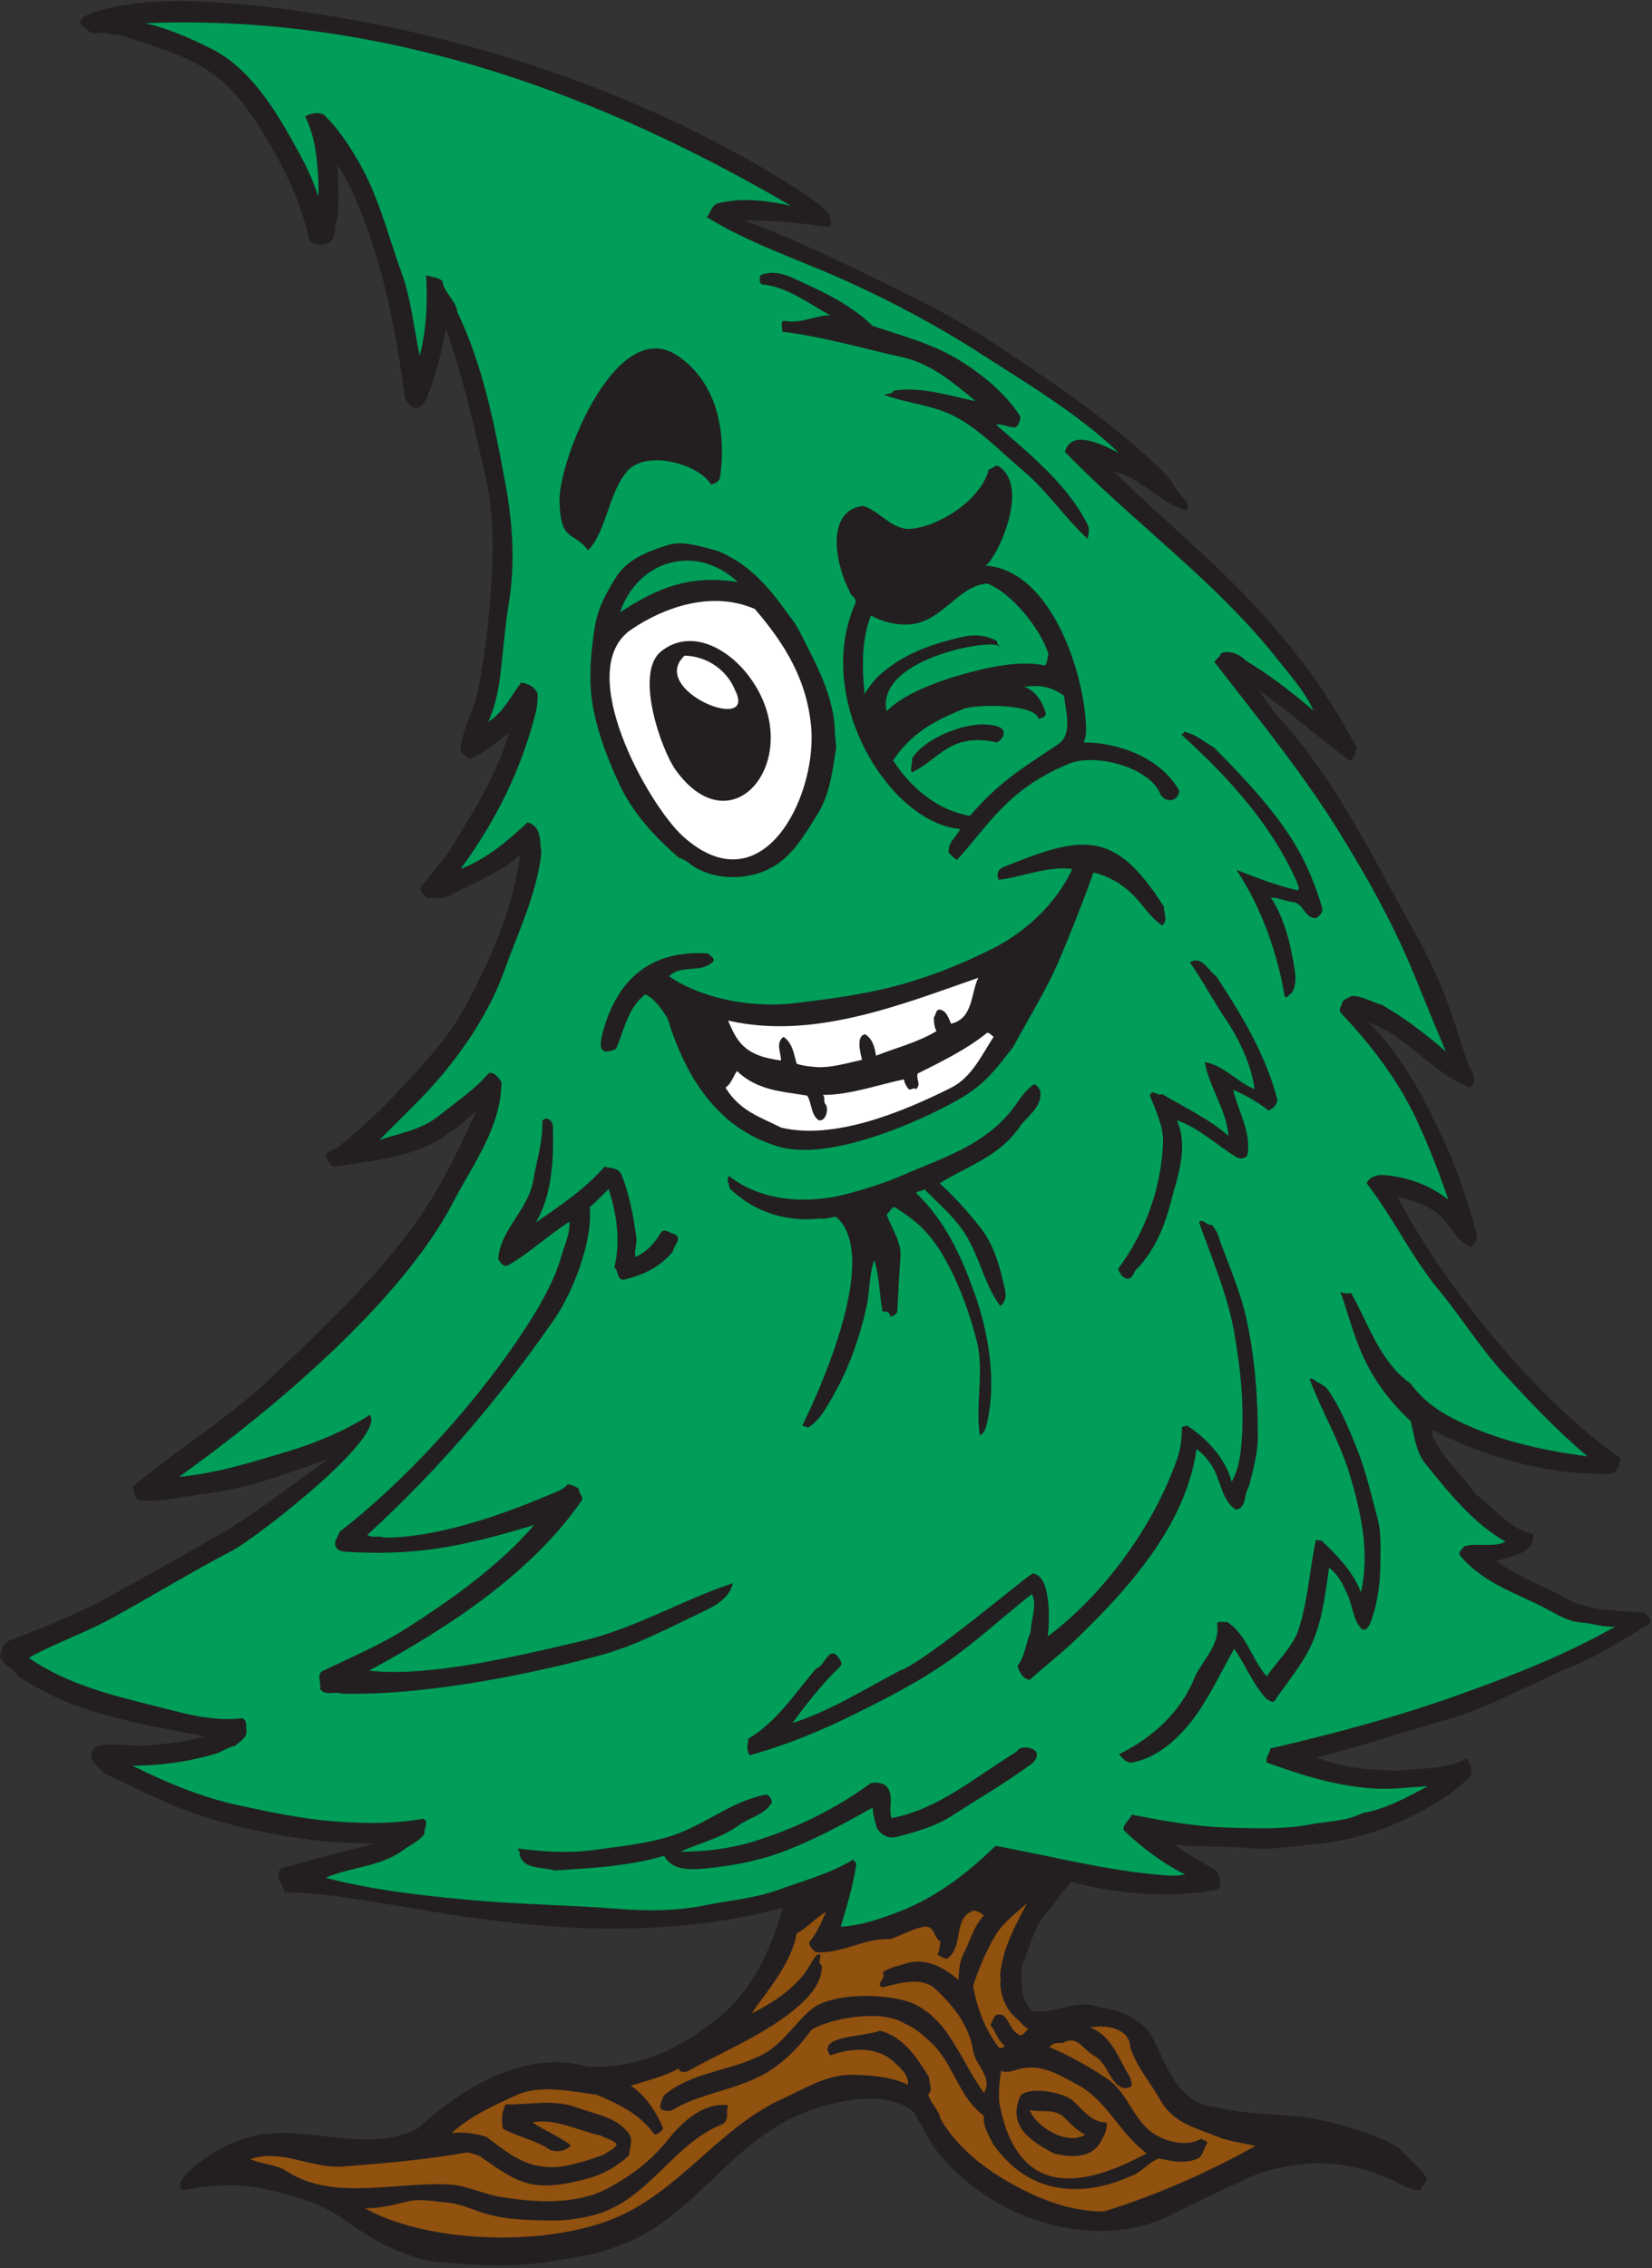 <?xml version="1.0" encoding="UTF-8" standalone="no"?>
<svg
   xmlns:dc="http://purl.org/dc/elements/1.1/"
   xmlns:cc="http://creativecommons.org/ns#"
   xmlns:rdf="http://www.w3.org/1999/02/22-rdf-syntax-ns#"
   xmlns:svg="http://www.w3.org/2000/svg"
   xmlns="http://www.w3.org/2000/svg"
   viewBox="0 0 690.667 948"
   height="948"
   width="690.667"
   xml:space="preserve"
   id="svg2"
   version="1.1"><rect x="0" y="0" width="690.667" height="948" fill="#333333" stroke="none"/><defs
     id="defs6" /><g
     transform="matrix(1.333,0,0,-1.333,0,948)"
     id="g10"><g
       transform="scale(0.1)"
       id="g12"><path
         id="path14"
         style="fill:#231f20;fill-opacity:1;fill-rule:evenodd;stroke:none"
         d="m 1272.4,7016 c 443.52,-99.36 875.52,-267.12 1257.12,-516.24 24.48,-15.84 50.4,-38.16 74.16,-61.2 -3.6,-11.52 9.36,-26.64 -2.88,-38.16 -87.12,10.8 -177.12,22.32 -266.4,20.16 164.16,-61.2 318.24,-136.8 474.48,-213.12 98.64,-47.52 195.84,-98.64 287.28,-158.4 194.4,-128.16 387.36,-255.6 554.4,-418.32 26.64,-26.64 41.04,-64.8 71.28,-90 4.32,-8.64 4.32,-22.32 0,-30.24 -85.68,24.48 -144,105.12 -228.24,123.12 133.2,-132.48 280.08,-252 410.4,-387.36 63.36,-66.24 123.84,-136.08 179.28,-208.08 66.24,-85.68 120.24,-177.12 172.08,-269.28 -5.76,-14.4 -7.2,-33.84 -20.16,-43.2 -97.2,70.56 -190.08,154.08 -285.12,220.32 38.16,-64.08 88.56,-111.6 133.2,-169.2 144.72,-185.76 244.8,-395.28 359.28,-597.6 69.12,-121.68 115.92,-254.88 156.96,-390.24 7.92,-26.64 43.2,-62.64 10.08,-87.12 -120.24,47.52 -195.84,162 -318.24,205.2 101.52,-100.08 171.36,-228.24 230.4,-356.4 47.52,-100.8 82.8,-204.48 110.88,-313.2 3.6,-14.4 -10.08,-24.48 -18,-36 -40.32,12.96 -65.52,66.24 -95.04,95.76 -37.44,36 -89.28,52.56 -136.08,61.2 146.16,-279.36 434.88,-633.6 697.68,-817.92 0,-20.16 -6.48,-39.6 -25.2,-48.96 -192.24,-7.2 -391.68,48.96 -562.32,136.08 -7.2,-10.08 1.44,-19.44 5.04,-28.8 30.96,-64.8 87.84,-111.6 128.88,-171.36 57.6,-41.76 103.68,-107.28 174.24,-123.12 16.56,-3.6 2.16,-20.16 5.04,-30.96 -24.48,-37.44 -73.44,-41.76 -113.04,-56.16 66.96,-50.4 149.76,-78.48 221.04,-118.08 28.8,-16.56 64.08,-25.92 94.32,-30.96 48.96,-7.2 100.08,-9.36 149.04,-12.96 10.08,-10.08 23.76,-21.6 15.12,-35.28 -77.04,-43.92 -150.48,-94.32 -233.28,-128.88 -141.12,-58.32 -272.16,-136.08 -420.48,-176.4 -131.04,-36 -258.48,-80.64 -389.52,-113.04 59.04,-23.76 119.52,-34.56 181.44,-38.16 36.72,-2.88 74.88,-3.6 110.88,0 59.76,5.04 125.28,5.04 177.12,35.28 11.52,-13.68 20.16,-35.28 12.24,-56.16 -64.08,-63.36 -131.04,-100.08 -207.36,-136.08 -88.56,-41.04 -185.04,-68.4 -282.24,-77.04 -63.36,-5.04 -126.72,-18 -190.08,-12.96 -82.8,7.2 -167.04,4.32 -248.4,10.8 43.2,-30.24 88.56,-54.72 133.2,-82.08 9.36,-17.28 15.12,-36 5.04,-56.88 -149.76,-30.24 -313.92,-15.84 -461.52,23.04 -33.12,-35.28 -51.84,-67.68 -82.08,-102.24 -40.32,-46.08 -48.24,-108.72 -74.16,-161.28 1.44,-56.16 -8.64,-95.039 33.12,-141.121 70.56,-12.957 138.96,40.32 207.36,12.242 58.32,-5.762 111.6,-29.52 154.08,-69.121 57.6,-85.68 76.32,-232.559 221.04,-246.238 75.6,-17.282 153.36,-20.161 230.4,-25.204 72.72,-5.039 144,-24.476 213.12,-46.796 41.76,-12.961 82.8,-28.801 120.24,-51.122 29.52,-31.679 69.84,-62.64 92.16,-100.082 -8.64,-13.679 -12.24,-25.199 -23.04,-36 -30.96,0.723 -60.48,20.161 -89.28,33.84 -88.56,41.043 -195.84,61.203 -298.08,46.082 -46.08,-7.199 -95.04,-16.558 -138.24,-36 -86.4,-38.879 -177.12,-82.082 -259.2,-123.121 -170.64,-86.398 -398.88,-48.238 -553.68,48.961 -91.44,56.879 -175.68,129.602 -220.32,228.238 -7.92,15.84 -22.32,28.801 -25.92,46.082 -101.52,84.239 -292.32,28.801 -395.28,-23.039 -172.8,-88.562 -282.96,-261.363 -448.56,-356.402 -36,-20.879 -74.16,-35.277 -113.04,-48.961 -53.28,-19.438 -113.04,-25.199 -169.2,-36 -119.52,-22.316 -241.2,-15.117 -361.44,-5.039 -63.36,5.039 -120.96,29.52 -177.12,56.16 -81.36,38.879 -145.44,105.121 -230.401,133.199 -59.758,20.161 -116.641,36.723 -177.117,46.801 -74.16,11.52 -154.082,2.879 -223.203,-10.801 -46.797,36.723 128.882,143.282 161.281,149.043 182.16,87.118 389.52,-46.8 574.56,43.918 30.24,23.039 275.04,270 536.4,194.403 163.44,-5.043 290.16,58.32 412.56,156.957 102.96,83.519 162.72,216.721 197.28,340.561 -667.44,-171.358 -1252.08,54 -1561.679,48.96 -4.32,25.2 -38.879,55.44 -7.922,77.04 95.039,25.92 192.961,51.12 290.161,77.04 -63.36,1.44 -126.72,1.44 -192.239,10.08 -123.121,15.84 -246.242,40.32 -362.16,79.92 -98.641,32.4 -190.801,82.08 -284.403,125.28 -13.679,6.48 -55.437,45.36 -51.117,64.08 2.879,11.52 12.239,22.32 23.039,28.08 51.84,7.92 104.399,-4.32 156.239,0 59.043,5.04 123.121,10.8 177.121,28.08 -143.282,27.36 -287.282,51.84 -420.481,102.96 -56.879,21.6 -115.918,54.72 -164.16,84.96 -13.68,25.2 -43.918,33.12 -56.879,61.2 4.32,19.44 8.641,43.2 28.801,51.12 115.199,43.92 231.117,90 338.398,151.2 103.68,59.04 206.641,115.2 310.321,174.96 125.281,71.28 235.441,162 353.52,243.36 -123.841,-42.48 -249.122,-92.16 -379.438,-108 -69.84,-7.92 -140.403,-26.64 -210.242,-23.04 -20.879,1.44 -17.282,29.52 -25.918,43.92 141.117,118.08 299.519,213.12 434.16,341.28 166.318,159.12 326.878,308.88 456.478,489.6 76.32,107.28 133.2,226.8 187.2,346.32 -30.96,-21.6 -51.84,-51.12 -84.96,-66.96 -90.72,-77.04 -252.72,-90 -364.32,-107.28 -47.519,48.96 -0.72,48.96 15.12,61.2 106.56,84.24 195.12,177.84 282.24,277.2 43.92,49.68 84.24,102.96 115.92,161.28 81.36,149.76 152.64,311.76 174.24,479.52 -61.92,-58.32 -141.12,-85.68 -215.28,-125.28 -19.44,-10.08 -44.64,-15.12 -64.08,-10.08 -10.8,-6.48 -18.72,8.64 -28.08,12.24 -2.16,10.8 -9.36,20.16 2.16,28.8 l 74.16,92.16 c 75.6,121.68 154.8,243.36 195.12,382.32 -39.6,-25.2 -76.32,-65.52 -125.28,-79.92 -10.8,13.68 -28.8,16.56 -25.92,36 9.36,64.8 43.92,121.68 56.16,185.04 25.92,133.92 38.88,272.16 43.92,407.52 2.88,87.12 -3.6,176.4 -23.04,261.36 -35.28,155.52 -70.56,310.32 -123.12,459.36 -12.24,-71.28 -30.24,-142.56 -56.88,-210.24 -5.76,-15.84 -18.72,-41.04 -40.32,-38.88 -18,2.88 -23.04,17.28 -30.96,30.96 -26.64,192.96 -62.64,393.12 -136.08,577.44 -21.6,53.28 -43.92,105.12 -74.88,153.36 0.72,-56.88 5.76,-115.2 -2.16,-171.36 -10.8,-23.04 1.44,-56.16 -25.92,-72 -17.28,-10.8 -46.802,-10.8 -61.2,7.92 -19.441,90 -55.441,177.12 -100.078,258.48 -154.801,278.64 -227.524,298.8 -497.524,385.2 -23.757,0 -48.957,8.64 -72,5.04 -21.597,-3.6 -32.398,18.72 -46.078,25.92 -6.48,10.8 1.442,18 7.918,25.2 228.961,112.32 800.642,2.88 1010.162,-43.2" /><path
         id="path16"
         style="fill:#009e59;fill-opacity:1;fill-rule:evenodd;stroke:none"
         d="m 2313.52,5287.28 c -149.04,21.6 -244.8,-14.4 -368.64,-95.04 54,160.56 235.44,218.88 368.64,95.04" /><path
         id="path18"
         style="fill:#009e59;fill-opacity:1;fill-rule:evenodd;stroke:none"
         d="m 3288.4,5061.2 c -3.6,-11.52 -2.88,-25.2 -10.08,-36 -66.96,13.68 -134.64,2.16 -200.16,-12.24 -87.84,-20.88 -231.12,-63.36 -297.36,-131.04 -36.72,172.08 362.16,234 353.52,200.16 3.6,7.2 -13.68,11.52 -5.04,18 -34.56,21.6 -74.16,23.04 -110.16,15.12 -88.56,-20.88 -187.2,-49.68 -269.28,-128.16 -14.4,-15.84 -27.36,-33.12 -38.16,-51.12 -8.64,82.08 -9.36,173.52 20.16,246.24 35.28,-20.88 82.08,-30.96 120.96,-28.08 101.52,6.48 151.92,121.68 243.36,128.16 75.6,-28.08 168.48,-143.28 192.24,-221.04" /><path
         id="path20"
         style="fill:#ffffff;fill-opacity:1;fill-rule:evenodd;stroke:none"
         d="m 2306.32,4946 c 69.12,-137.52 -275.04,2.88 -159.12,110.16 69.84,-1.44 133.92,-45.36 159.12,-110.16" /><path
         id="path22"
         style="fill:#ffffff;fill-opacity:1;fill-rule:evenodd;stroke:none"
         d="m 3068.08,4046 c -23.76,-49.68 -15.12,-126.72 -84.96,-144 -7.2,14.4 -12.96,38.88 -33.12,43.92 -15.84,3.6 -13.68,-15.84 -20.88,-23.04 -0.72,-16.56 1.44,-30.96 7.92,-43.92 -59.04,-36 -126,-51.84 -189.36,-77.04 -4.32,25.2 -10.08,51.84 -33.84,66.96 -30.24,-3.6 -15.12,-60.48 -10.08,-79.92 -46.08,-10.08 -93.6,-24.48 -138.24,-23.04 -23.04,1.44 -48.96,4.32 -66.96,10.8 -8.64,30.24 -12.24,64.08 -41.04,84.24 -25.92,-18 -7.92,-50.4 -7.92,-74.16 -48.24,7.2 -94.32,16.56 -128.16,56.16 -18,20.88 -27.36,46.08 -38.16,69.12 266.4,-61.2 538.56,48.24 784.8,133.92" /><path
         id="path24"
         style="fill:#ffffff;fill-opacity:1;fill-rule:evenodd;stroke:none"
         d="m 3116.32,3860.96 c -38.88,-59.76 -69.12,-127.44 -133.92,-159.84 -156.24,-78.48 -369.36,-164.16 -532.8,-124.56 -68.4,34.56 -128.88,51.84 -174.24,125.28 18.72,12.24 23.76,34.56 36,51.84 64.8,-61.2 138.96,-63.36 220.32,-77.04 15.12,-24.48 10.8,-59.04 36,-77.04 20.88,-5.04 31.68,30.24 23.04,48.24 -10.08,7.92 -0.72,23.04 -10.08,30.96 85.68,0 169.2,30.96 254.16,48.96 2.16,-11.52 7.2,-21.6 15.12,-30.96 9.36,-3.6 15.12,7.2 23.04,0 17.28,16.56 0,28.08 5.04,48.96 72.72,36.72 152.64,74.88 218.16,128.16 8.64,-0.72 13.68,-8.64 20.16,-12.96" /><path
         id="path26"
         style="fill:#91510f;fill-opacity:1;fill-rule:evenodd;stroke:none"
         d="m 3137.2,924.082 c -1.44,-11.523 3.6,-20.16 0,-33.121 2.88,-43.199 19.44,-82.082 54,-110.16 10.08,-8.641 21.6,-25.922 36,-30.961 -11.52,-0.719 -17.28,-29.52 -36,-15.121 -24.48,18 -25.92,43.203 -46.08,59.043 -3.6,0.718 -14.4,4.316 -20.88,0 -10.8,-7.922 -11.52,-20.883 -18,-30.961 17.28,-20.16 20.88,-46.082 43.92,-64.082 -0.72,-9.36 -8.64,-7.199 -15.84,-7.918 -43.2,53.277 -71.28,127.437 -82.08,195.121 18.72,56.156 41.04,110.879 72,161.278 23.76,38.16 62.64,66.24 97.2,97.92 -36.72,-69.84 -75.6,-139.68 -84.24,-221.038" /><path
         id="path28"
         style="fill:#91510f;fill-opacity:1;fill-rule:evenodd;stroke:none"
         d="m 3086.08,1106.24 c -33.12,-35.28 -43.2,-79.92 -64.08,-120.24 -12.96,-23.762 -14.4,-53.281 -15.84,-82.078 -46.08,41.039 -104.4,71.277 -166.32,51.117 -24.48,-7.199 -51.12,-12.238 -72,-28.078 15.84,-18.723 -26.64,-34.563 0,-46.082 53.28,12.961 124.56,36 169.2,-7.918 56.88,-54.723 102.96,-113.039 115.2,-192.242 7.2,-43.918 62.64,-82.078 33.84,-131.039 -40.32,55.441 -68.4,118.082 -108,177.121 C 2950,770 2914,805.281 2870.8,826.879 c -72,36 -259.2,41.043 -326.16,-15.117 -54.72,-46.082 -85.68,-103.684 -148.32,-138.961 -101.52,-55.442 -222.48,-54 -313.2,-130.321 -7.2,-11.519 -10.8,-23.761 -12.96,-36 3.6,-15.839 23.04,-12.242 33.84,-12.96 90,55.441 196.56,62.64 292.32,115.199 56.88,31.679 110.88,84.961 148.32,138.961 66.24,38.879 226.8,65.519 295.2,18 29.52,-10.801 55.44,-35.282 79.2,-56.879 72,-65.52 87.12,-173.52 167.04,-230.403 -4.32,-35.277 15.12,-59.757 28.08,-87.839 131.76,-189.36 322.56,-151.2 430.56,-102.239 35.28,10.801 55.44,43.2 90,56.16 39.6,-8.64 79.2,-17.281 118.08,-2.16 22.32,8.641 20.16,33.121 33.12,48.239 1.44,12.961 -12.96,7.921 -18,15.839 -43.92,-25.918 -108,-10.796 -148.32,15.122 -66.96,43.199 -81.36,130.32 -149.04,174.242 -56.88,37.437 -116.64,71.277 -179.28,97.918 11.52,14.398 28.8,12.961 43.2,12.961 44.64,26.64 63.36,-22.321 95.04,-38.879 43.92,-23.043 47.52,-79.203 87.12,-100.082 10.8,-5.039 16.56,-2.879 28.08,0 11.52,8.64 0,20.879 0,30.961 -37.44,57.597 -55.44,128.879 -125.28,156.238 52.56,10.801 123.84,-4.32 125.28,-61.199 19.44,-61.2 64.08,-111.602 95.04,-167.039 41.76,-74.161 116.64,-87.84 182.16,-115.2 36.72,-15.121 81.36,-18.722 115.2,-28.082 C 3787.36,299.84 3628.24,230 3462.64,178.16 c -94.32,0 -177.84,29.52 -256.32,69.121 -97.92,49.68 -196.56,119.52 -256.32,220.321 -4.32,28.796 -30.96,48.957 -38.88,77.039 16.56,15.121 2.16,36 2.88,54 -36,59.757 -82.8,129.597 -154.08,146.16 -49.68,-19.442 -200.88,-15.121 -156.24,-77.039 66.24,23.039 147.6,30.238 202.32,-23.043 19.44,-18 44.64,-38.879 41.76,-69.117 -54.72,25.918 -115.2,29.519 -172.08,30.957 -82.08,2.16 -149.76,-42.481 -221.04,-74.879 C 2266,446.719 2144.32,260.961 1957.12,170.238 c -217.44,-105.84 -609.84,-95.757 -812.88,18 42.48,-0.718 87.12,9.364 128.16,20.16 41.76,11.524 86.4,1.442 128.16,-2.16 45.36,-3.597 84.24,-23.758 126,-36 64.8,-18 129.6,-19.437 195.12,-20.16 44.64,-1.437 82.8,3.602 125.28,12.961 184.32,39.602 259.2,227.52 420.48,289.441 22.32,17.282 7.92,39.598 15.84,59.04 -79.92,8.64 -145.44,-54 -192.24,-113.04 -53.28,-66.242 -119.52,-113.039 -187.2,-149.039 -99.36,-51.121 -225.36,-43.921 -336.24,-25.203 -51.84,8.641 -102.24,34.563 -154.08,38.16 -164.88,10.801 -367.92,-53.277 -512.641,41.043 -35.277,23.039 -78.481,22.321 -115.918,38.879 99.359,33.84 192.961,-31.679 292.319,-23.039 128.16,10.078 256.32,20.879 382.32,43.199 15.12,2.879 29.52,-6.48 43.92,-10.082 123.12,-85.679 164.16,-119.519 346.32,-69.117 45.36,13.68 88.56,37.438 123.12,71.278 1.44,21.601 13.68,48.242 0,66.961 -38.88,54 -105.84,60.48 -162,82.082 -74.16,28.078 -150.48,8.636 -225.36,10.078 -12.24,-23.758 -14.4,-51.84 -7.92,-76.321 48.24,-25.918 102.96,-35.281 149.04,-66.961 24.48,-6.476 46.08,-3.597 64.08,15.122 -34.56,26.64 -82.8,46.082 -120.96,72 73.44,13.679 142.56,-25.918 213.12,-41.04 17.28,-8.64 36,-12.96 51.12,-25.921 -3.6,-17.278 -25.2,-21.598 -38.16,-33.118 -42.48,-16.562 -85.68,-29.519 -131.04,-38.16 -99.36,-11.519 -151.92,25.199 -238.32,92.16 -36,12.957 -74.16,15.84 -110.16,12.957 59.76,52.563 129.6,84.961 202.32,118.082 79.2,35.282 168.48,11.52 251.28,2.161 67.68,-28.082 140.4,-62.641 182.16,-125.282 11.52,0.719 23.04,9.36 28.08,20.161 -23.04,51.121 -54,101.519 -102.24,133.199 51.84,15.121 105.84,29.519 151.2,54 2.16,-15.84 23.04,-12.239 30.96,-7.199 116.64,65.519 244.8,115.199 346.32,204.48 37.44,33.121 72,74.16 71.28,126 -20.88,7.199 11.52,46.801 -17.28,30.961 -18.72,-22.32 -21.6,-37.441 -38.88,-59.039 -43.92,-54 -102.96,-92.883 -164.16,-123.121 47.52,70.558 124.56,154.801 141.12,251.279 33.12,16.56 57.6,48.24 92.16,66.96 -15.12,-33.12 -29.52,-68.4 -53.28,-95.04 1.44,-12.96 10.8,-24.48 23.04,-30.961 79.2,-5.758 150.48,44.641 230.4,41.041 37.44,10.8 70.56,33.84 110.16,38.88 30.96,2.88 27.36,-36 48.96,-46.8 -3.6,-13.68 -2.88,-28.801 -10.08,-41.039 10.08,-4.32 18.72,-12.242 30.24,-12.242 55.44,36.721 15.12,128.881 84.96,151.201 11.52,-2.88 21.6,-7.92 30.96,-15.84" /><path
         id="path30"
         style="fill:#91510f;fill-opacity:1;fill-rule:evenodd;stroke:none"
         d="m 3337.36,473.359 c 22.32,-21.597 40.32,-41.757 66.24,-54 -54,-36 -153.36,22.321 -174.24,77.039 33.84,-8.636 77.76,5.762 108,-23.039" /><path
         id="path32"
         style="fill:#009e59;fill-opacity:1;fill-rule:evenodd;stroke:none"
         d="m 536.559,7041.2 c 704.161,9.36 1347.841,-226.08 1944.001,-574.56 -76.32,16.56 -152.64,26.64 -228.24,7.92 -20.88,-5.04 -23.04,-30.96 -36,-43.2 136.8,-84.96 295.2,-135.36 443.52,-203.04 145.44,-66.24 285.84,-141.12 420.48,-228.24 147.6,-95.04 299.52,-185.04 429.12,-308.16 -38.88,18 -75.6,39.6 -118.8,41.04 -23.76,1.44 -45.36,-13.68 -50.4,-38.16 218.16,-224.64 478.08,-408.96 671.76,-656.64 38.88,-49.68 80.64,-94.32 107.28,-154.08 -68.4,58.32 -136.8,110.88 -212.4,156.96 -18.72,19.44 -50.4,33.12 -77.04,23.04 -2.16,-11.52 -16.56,-18 -20.88,-28.08 134.64,-173.52 274.32,-344.88 390.24,-531.36 92.88,-149.76 178.56,-303.84 243.36,-466.56 30.24,-74.88 61.2,-149.04 92.16,-223.2 -62.64,54.72 -128.16,104.4 -200.16,146.16 -31.68,7.92 -61.92,28.8 -94.32,28.08 -10.8,-5.04 -23.04,-8.64 -30.96,-20.16 0,-11.52 -13.68,-21.6 -2.88,-33.84 95.04,-100.8 180,-212.4 236.16,-333.36 38.16,-81.36 70.56,-165.6 100.08,-251.28 -59.04,46.08 -127.44,71.28 -203.04,77.04 -20.88,1.44 -45.36,-5.04 -53.28,-25.92 79.92,-102.24 139.68,-228.96 225.36,-333.36 72.72,-87.12 127.44,-179.28 208.08,-266.4 82.8,-90 164.88,-176.4 259.2,-256.32 -150.48,20.16 -301.68,54 -433.44,125.28 -46.8,25.2 -89.28,58.32 -120.96,102.96 -97.92,68.4 -132.48,189.36 -187.2,284.4 -10.08,-3.6 -25.2,-0.72 -33.12,2.88 47.52,-133.2 61.92,-255.6 220.32,-405.36 11.52,-46.08 15.84,-95.04 46.08,-133.2 72,-88.56 150.48,-187.92 251.28,-244.08 -34.56,-20.16 -90,-2.16 -130.32,-15.12 -6.48,-11.52 -21.6,-18 -10.08,-30.96 75.6,-88.56 178.56,-115.92 271.44,-166.32 33.12,-18 68.4,-38.88 105.12,-41.04 38.16,-2.88 69.12,-15.84 108,-12.96 -148.32,-84.24 -306.72,-147.6 -466.56,-205.2 -201.6,-73.44 -407.52,-128.88 -615.6,-177.12 0,-15.84 -16.56,-25.2 -10.8,-43.92 110.16,-40.32 229.68,-77.76 351.36,-82.08 51.12,-1.44 102.96,5.04 154.08,7.92 -65.52,-34.56 -131.76,-72 -205.2,-84.24 -49.68,-25.92 -110.88,-25.92 -166.32,-36 -79.2,-15.12 -160.56,-12.24 -239.04,-10.08 -106.56,1.44 -212.4,20.16 -318.24,41.04 -7.2,-17.28 -29.52,-30.24 -25.2,-48.96 56.88,-54 120.24,-102.96 192.24,-138.24 -22.32,-5.04 -41.04,-4.32 -61.2,-2.88 -182.16,12.96 -357.12,60.48 -533.52,92.16 -88.56,-87.12 -189.36,-163.44 -305.28,-207.36 -58.32,-22.32 -117.36,-42.48 -180,-46.08 19.44,64.8 39.6,131.04 48.96,197.28 -1.44,4.32 -6.48,8.64 -10.08,12.96 -72.72,-43.92 -156.24,-66.24 -236.16,-95.04 -73.44,-26.64 -156.24,-33.12 -233.28,-48.96 -85.68,-17.28 -185.04,-17.28 -269.28,-10.08 -156.24,12.24 -311.76,13.68 -466.56,28.08 -149.76,13.68 -302.4,30.96 -449.28,69.12 79.92,34.56 171.36,33.84 244.08,87.12 21.6,16.56 51.12,28.08 66.24,51.84 -3.6,15.84 17.28,37.44 -5.04,46.08 -92.88,-16.56 -185.76,-15.12 -279.36,-7.92 -102.239,7.92 -203.04,29.52 -303.118,51.12 -113.762,25.2 -221.043,69.84 -328.32,123.12 86.398,0.72 177.117,12.24 262.078,38.16 20.16,6.48 40.32,21.6 59.039,23.76 14.402,14.4 41.043,25.92 36,51.12 -2.16,10.8 3.601,28.08 -12.957,36 -91.442,-11.52 -180,14.4 -264.242,36 -140.399,34.56 -285.122,69.84 -405.36,153.36 80.641,44.64 166.32,74.16 249.121,118.08 131.039,71.28 257.039,149.04 389.52,218.16 71.281,37.44 483.839,354.96 431.279,425.52 -76.32,-48.96 -162.721,-85.68 -252.002,-113.04 -113.039,-33.84 -227.519,-70.56 -346.316,-81.36 282.957,202.32 695.518,545.04 859.678,861.12 62.64,120.96 150.48,234 151.2,377.28 -10.08,12.96 -19.44,30.24 -38.88,28.08 -46.8,-54 -100.8,-89.28 -158.4,-135.36 -52.56,-42.48 -121.68,-54 -185.04,-74.88 72,73.44 146.88,141.84 210.24,221.04 77.04,95.04 141.84,199.44 182.16,312.48 43.2,120.96 100.8,236.16 115.2,366.48 -5.76,35.28 2.16,82.8 -43.2,95.76 -59.04,-55.44 -129.6,-115.92 -210.24,-146.16 110.88,150.48 191.52,313.92 236.16,491.76 4.32,19.44 6.48,41.04 5.04,59.04 -8.64,21.6 -30.96,30.24 -51.12,33.84 -33.12,-43.92 -56.16,-93.6 -102.96,-123.12 19.44,41.76 29.52,89.28 36,135.36 10.8,79.2 15.12,157.68 28.08,236.16 20.88,123.84 12.24,249.84 -10.08,372.24 -33.84,184.32 -69.84,371.52 -151.2,540.72 -4.32,37.44 -42.48,60.48 -46.8,97.92 -14.4,11.52 -33.84,10.8 -51.12,18 4.32,-84.24 2.16,-167.76 -20.16,-252 -18.72,86.4 -26.64,177.84 -56.88,259.2 -39.6,110.16 -68.4,224.64 -122.4,326.16 -32.4,59.04 -69.84,119.52 -120.96,169.2 -18.002,10.08 -42.478,4.32 -59.041,-5.04 20.16,-39.6 30.961,-86.4 36,-131.04 4.32,-40.32 7.201,-79.92 5.039,-120.96 -16.558,56.16 -43.199,108 -71.996,159.12 -61.922,113.04 -142.562,244.8 -263.523,305.28 -66.957,33.12 -134.637,64.08 -208.079,79.92 30.239,0.72 51.122,2.16 82.079,2.16 z M 4127.2,2780.96 c 7.92,-2.88 22.32,-12.24 33.12,-20.16 42.48,-59.04 68.4,-123.84 95.04,-190.08 28.08,-69.12 44.64,-143.28 64.08,-215.28 12.96,-44.64 10.08,-93.6 10.08,-138.24 0,-65.52 -8.64,-137.52 -33.12,-197.28 -3.6,-8.64 -12.24,-19.44 -23.04,-18 -31.68,29.52 -30.24,77.76 -48.96,115.2 -13.68,28.8 -28.08,59.04 -56.16,79.2 -12.24,-91.44 -23.76,-191.52 -72,-274.32 -28.8,-49.68 -65.52,-93.6 -97.2,-141.12 -8.64,-12.24 -17.28,2.16 -25.92,2.88 -44.64,48.24 -65.52,106.56 -102.24,158.4 -36.72,-64.8 -69.12,-132.48 -110.16,-194.4 -50.4,-74.16 -120.96,-144 -205.92,-161.28 -21.6,-5.04 -32.4,12.24 -45.36,25.2 100.8,48.96 191.52,128.88 235.44,236.16 24.48,58.32 84.24,107.28 72,174.24 8.64,10.08 21.6,0.72 30.96,5.04 62.64,-39.6 77.04,-116.64 125.28,-171.36 33.12,48.96 82.08,92.88 100.08,148.32 29.52,91.44 36,199.44 54,279.36 l 18,-2.16 c 50.4,-48.24 99.36,-97.92 123.12,-162 28.8,123.12 0,253.44 -36,372.24 -31.68,103.68 -87.84,197.28 -125.28,297.36 7.92,1.44 15.12,-1.44 20.16,-7.92 z M 2529.52,6220.4 c 73.44,-33.12 146.88,-72 207.36,-130.32 95.04,-32.4 190.8,-56.16 277.2,-110.88 69.84,-43.92 138.24,-100.08 185.04,-171.36 2.88,-15.12 -4.32,-25.92 -12.96,-36 -22.32,-1.44 -41.04,12.96 -61.92,7.92 107.28,-92.88 223.2,-186.48 287.28,-313.2 6.48,-13.68 2.16,-28.8 0,-43.92 -65.52,57.6 -126.72,149.76 -202.32,213.12 -67.68,56.88 -127.44,120.96 -203.04,164.16 -73.44,42.48 -158.4,45.36 -233.28,74.16 10.08,4.32 25.92,1.44 30.96,12.96 86.4,13.68 170.64,-15.84 256.32,-33.12 -61.92,51.12 -136.08,115.92 -223.2,136.08 -128.16,28.8 -255.6,66.24 -384.48,82.08 4.32,10.8 -10.8,37.44 12.96,33.12 46.08,-8.64 92.88,18 138.24,18 -69.84,38.16 -133.2,89.28 -215.28,97.2 -8.64,6.48 -5.76,20.88 -2.88,28.8 51.12,20.88 100.08,-8.64 144,-28.8 z m -398.16,-228.24 c 140.4,-99.36 142.56,-285.12 126,-381.6 -6.48,-12.24 -16.56,-15.12 -28.08,-18 -28.08,56.16 -192.96,114.48 -261.36,43.2 -61.92,-73.44 -63.36,-185.76 -123.12,-249.12 -46.8,60.48 -87.84,25.2 -90,154.08 -2.88,128.88 181.44,594.72 376.56,451.44 z m 956.88,-653.76 c 210.24,-10.08 317.52,-347.04 318.24,-518.4 0,-12.24 -2.88,-25.2 -7.92,-36 112.32,0 241.92,-48.96 300.24,-151.2 -2.88,-36.72 -46.8,-40.32 -61.2,-7.2 -37.44,84.96 -213.12,126.72 -290.16,89.28 -187.92,-77.76 -248.4,-192.96 -346.32,-299.52 -10.08,7.92 -18,14.4 -25.2,22.32 -5.04,31.68 23.76,50.4 36,74.88 -219.6,17.28 -464.4,406.08 -328.32,709.92 3.6,15.84 -17.28,20.88 -18,33.84 -40.32,71.28 -83.52,253.44 41.04,269.28 51.12,-14.4 90.72,-75.6 148.32,-72 92.16,7.2 223.92,92.88 246.24,187.2 10.8,0 18,12.24 28.08,10.8 112.32,-66.24 -17.28,-317.52 -41.04,-313.2 z m -846,48.24 c 18,-4.32 34.56,-13.68 51.12,-23.04 60.48,-31.68 121.68,-97.92 159.12,-151.2 18.72,-26.64 41.04,-51.12 56.16,-82.08 50.4,-100.8 108.72,-200.16 110.16,-320.4 0.72,-16.56 5.04,-34.56 2.88,-48.96 -11.52,-69.84 -19.44,-139.68 -56.16,-199.44 -42.48,-68.4 -82.8,-139.68 -154.08,-174.24 -69.12,-34.56 -163.44,-35.28 -231.12,5.04 -16.56,10.08 -31.68,25.2 -51.12,30.24 -78.48,67.68 -148.32,144.72 -189.36,236.16 -37.44,81.36 -69.84,167.76 -82.8,253.44 -10.8,77.76 -3.6,154.8 7.92,231.12 8.64,59.76 37.44,111.6 69.12,162 35.28,54 100.08,78.48 159.12,97.2 48.24,15.12 101.52,-2.88 149.04,-15.84 z M 3650.56,4268.48 c -1.44,-19.44 14.4,-43.2 -5.76,-58.32 -43.2,30.24 -61.92,69.12 -95.04,99.36 -33.12,32.4 -73.44,55.44 -120.24,66.96 -31.68,-90 -67.68,-180 -105.12,-269.28 -40.32,-95.76 -97.2,-185.76 -146.16,-277.2 -56.16,-72 -88.56,-117.36 -169.2,-164.16 -132.48,-75.6 -412.56,-196.56 -569.52,-148.32 -64.8,19.44 -126,54 -174.24,100.08 -89.28,84.96 -137.52,192.24 -172.08,302.4 -19.44,28.8 -36,56.88 -69.12,74.16 -55.44,-41.76 -66.24,-112.32 -92.16,-171.36 -36,-15.12 -59.76,-13.68 -41.04,53.28 44.64,165.6 150.48,258.48 330.48,246.24 5.04,-8.64 21.6,-12.24 15.84,-25.2 -39.6,-38.88 -98.64,-7.2 -138.96,-46.08 112.32,-77.04 281.52,-102.24 413.28,-82.08 200.88,24.48 365.04,48.96 612.72,174.24 100.8,54.72 188.64,137.52 239.04,244.08 -79.2,10.08 -159.12,-25.92 -231.12,-33.84 -6.48,12.96 -5.04,30.96 12.96,38.88 249.12,101.52 350.64,121.68 505.44,-123.84 z m 156.24,500.4 c 92.16,-92.88 195.84,-201.6 261.36,-315.36 34.56,-59.76 59.76,-123.84 79.2,-190.08 0.72,-15.12 -7.92,-22.32 -20.16,-30.24 -38.16,0 -36.72,46.8 -74.16,51.12 -23.04,2.16 -46.8,14.4 -66.96,12.96 43.92,-66.24 61.92,-148.32 74.16,-223.2 4.32,-25.92 5.04,-56.16 -10.08,-77.04 -10.08,-1.44 -7.92,-15.84 -20.88,-10.08 -21.6,131.76 -71.28,277.2 -151.2,397.44 58.32,-22.32 125.28,-49.68 192.96,-64.08 6.48,8.64 -2.16,16.56 -2.88,25.2 -81.36,183.6 -218.16,331.92 -364.32,464.4 10.8,-3.6 7.92,15.84 18,5.04 31.68,-7.2 56.88,-30.96 84.96,-46.08 z m 7.92,-717.84 c 79.2,-120.96 155.52,-246.24 191.52,-387.36 0,-16.56 -14.4,-27.36 -27.36,-33.84 -35.28,27.36 -72,48.24 -110.88,64.8 15.12,-68.4 58.32,-132.48 43.92,-205.92 -8.64,-10.8 -23.04,-10.8 -33.84,-5.04 -62.64,38.16 -116.64,91.44 -187.2,115.92 38.88,-86.4 0.72,-180 -20.16,-262.08 -18.72,-72 -47.52,-141.12 -100.08,-199.44 -16.56,-10.08 -17.28,-43.2 -41.04,-33.84 -12.24,5.04 -18,18 -23.04,28.8 85.68,115.2 134.64,251.28 141.12,394.56 2.16,51.12 -22.32,101.52 -41.04,149.04 5.04,24.48 25.92,-4.32 38.16,5.04 69.84,-41.76 144.72,-76.32 208.08,-131.04 -5.76,80.64 -59.76,150.48 -74.16,231.12 59.76,-10.08 99.36,-61.2 156.24,-84.96 -10.8,77.04 -46.08,152.64 -90,218.16 -39.6,58.32 -73.44,123.84 -113.04,179.28 38.88,23.76 57.6,-27.36 82.8,-43.2 z m -552.24,-359.28 c 7.92,-51.12 -41.76,-79.92 -66.24,-115.2 -61.92,-90.72 -164.16,-121.68 -249.12,-174.96 46.08,-41.76 90.72,-90.72 131.04,-143.28 42.48,-56.16 59.76,-124.56 74.16,-192.24 4.32,-18.72 0.72,-36.72 -15.12,-48.96 -53.28,71.28 -66.96,167.04 -120.24,241.2 -33.12,45.36 -75.6,82.8 -118.08,125.28 -7.2,-7.92 -18.72,-4.32 -25.92,-12.24 93.6,-88.56 144,-203.04 185.04,-318.24 42.48,-120.96 67.68,-270.72 38.16,-400.32 -3.6,-15.12 -8.64,-36 -23.04,-41.04 -15.12,99.36 15.12,198.72 -10.08,297.36 -22.32,84.96 -51.12,167.76 -92.88,244.08 -25.92,48.24 -57.6,93.6 -99.36,128.16 -21.6,18 -43.2,30.96 -64.8,46.08 -12.96,-1.44 -14.4,-16.56 -25.2,-23.04 15.12,-44.64 48.24,-87.12 43.2,-136.08 -4.32,-54.72 -6.48,-113.04 -10.08,-169.2 -3.6,-10.08 -13.68,-13.68 -23.04,-15.12 4.32,13.68 -15.84,18 -23.04,15.12 -9.36,51.12 -9.36,109.44 -25.92,162 -16.56,-47.52 -13.68,-100.8 -25.2,-151.92 -22.32,-96.48 -54.72,-188.64 -105.12,-276.48 -21.6,-36.72 -41.76,-77.04 -79.92,-97.92 -2.88,7.92 -11.52,2.88 -15.12,7.92 31.68,64.08 254.88,527.76 105.12,654.48 -16.56,-2.16 -33.84,-8.64 -48.96,-5.76 -106.56,-12.24 -209.52,20.88 -284.4,95.04 -1.44,15.12 -10.08,23.76 -2.88,38.88 105.84,-83.52 254.16,-90 382.32,-54 56.88,15.84 110.88,33.12 164.16,56.16 128.16,56.16 269.28,95.76 359.28,228.24 13.68,20.16 31.68,43.2 51.12,56.16 11.52,-2.16 15.12,-10.8 20.16,-20.16 z M 1733.92,3581.6 c 2.88,-102.24 -1.44,-215.28 -53.28,-302.4 77.04,52.56 153.36,104.4 215.28,174.24 22.32,-4.32 45.36,-3.6 54,-25.92 24.48,-61.92 36.72,-128.88 46.08,-197.28 2.16,-19.44 -7.92,-39.6 -2.88,-59.04 33.84,13.68 62.64,45.36 79.92,77.04 13.68,13.68 27.36,-3.6 41.04,-5.04 29.52,-12.96 -2.16,-36 -2.88,-54 -41.04,-51.84 -97.92,-76.32 -156.24,-90 -22.32,2.88 -13.68,28.08 -28.08,38.88 20.16,83.52 7.2,168.48 -18,245.52 -21.6,-20.16 -38.16,-39.6 -59.04,-56.16 9.36,-109.44 -53.28,-270 -115.92,-358.56 -174.24,-249.84 -357.84,-463.68 -581.76,-669.6 15.84,-10.8 35.28,-1.44 51.12,-7.92 156.96,-2.88 363.6,67.68 505.44,128.16 25.2,10.8 56.16,18.72 72,38.88 12.96,-2.16 25.2,-6.48 35.28,-15.84 -2.16,-13.68 16.56,-23.04 7.92,-36 -159.12,-230.4 -424.08,-401.76 -666.72,-532.8 190.8,-21.6 472.32,47.52 663.84,92.16 169.2,38.88 318.24,129.6 477.36,182.16 -9.36,-46.08 -56.16,-72 -95.04,-90 -105.12,-49.68 -206.64,-105.12 -320.4,-136.08 -241.92,-65.52 -563.04,-126.72 -810.72,-120.24 -24.48,8.64 -50.4,-9.36 -69.12,15.12 6.48,17.28 -10.081,36.72 5.04,54 92.16,44.64 182.88,82.08 267.12,136.08 137.52,87.12 295.2,200.16 399.6,323.28 -201.6,-60.48 -349.2,-95.76 -566.64,-84.96 -18,2.16 -43.92,-2.16 -54,15.12 -10.08,18.72 5.76,30.24 10.8,48.96 223.92,171.36 479.52,459.36 622.8,702.72 29.52,50.4 56.16,102.96 72,159.12 10.08,36 28.8,72 25.92,110.16 -66.96,-42.48 -126.72,-100.08 -195.12,-138.24 -15.12,-1.44 -20.16,10.08 -28.08,20.16 4.32,91.44 95.76,156.24 110.16,249.12 10.08,61.92 30.24,118.08 28.08,184.32 11.52,18 33.12,1.44 33.12,-15.12 z m 2082.96,-333.36 c 29.52,-87.12 68.4,-169.2 90,-261.36 28.8,-126 38.16,-253.44 38.16,-380.16 0,-52.56 -15.84,-107.28 -28.08,-156.24 -16.56,-23.04 -5.76,-66.24 -41.04,-72 -43.92,28.08 -46.8,92.16 -74.16,136.08 -13.68,21.6 -27.36,38.16 -48.96,54 -33.12,-239.76 -217.44,-442.8 -384.48,-602.64 -43.92,-41.76 -92.88,-79.92 -138.96,-120.96 -23.04,3.6 -31.68,24.48 -38.16,43.92 23.76,29.52 25.2,70.56 41.04,105.12 1.44,44.64 21.6,82.8 4.32,120.24 -93.6,-73.44 -180.72,-155.52 -276.48,-220.32 -84.96,-58.32 -177.84,-105.84 -269.28,-151.2 -108.72,-54.72 -221.76,-101.52 -338.4,-133.92 -12.96,12.24 -7.2,36 -5.04,51.84 90.72,54 146.16,143.28 213.12,220.32 25.92,5.04 40.32,78.48 71.28,30.96 5.76,-7.92 9.36,-13.68 5.04,-23.04 -56.88,-54.72 -108,-120.24 -151.2,-179.28 118.8,38.16 226.08,105.84 336.24,164.16 80.64,25.92 416.88,313.2 417.6,304.56 59.76,-6.48 51.84,-154.8 46.8,-197.28 176.4,132.48 331.2,344.88 404.64,553.68 11.52,31.68 15.84,64.8 15.84,100.08 2.88,7.92 11.52,2.88 15.12,7.92 62.64,-38.88 123.12,-105.84 141.12,-177.12 15.84,28.8 24.48,62.64 28.08,95.04 13.68,120.24 2.16,241.92 -18,361.44 -20.16,123.84 -71.28,241.2 -112.32,357.12 10.08,15.12 23.04,-10.8 41.04,-7.92 z M 3250.24,1619.6 c 7.92,-20.88 -11.52,-36.72 -25.92,-46.08 -75.6,-54.72 -156.24,-101.52 -233.28,-151.2 -54,-36 -116.64,-54 -179.28,-69.84 -26.64,-6.48 -48.96,6.48 -61.92,28.8 -5.04,20.16 -12.24,41.04 -12.96,63.36 -93.6,-53.28 -192.24,-106.56 -294.48,-143.28 -69.12,-24.48 -141.12,-38.16 -213.12,-46.08 -51.84,-5.76 -120.24,-12.96 -146.16,38.16 -111.6,-33.12 -229.68,-38.88 -343.44,-46.08 -38.88,12.24 -99.36,1.44 -110.16,51.12 2.16,7.92 -3.6,12.24 -5.76,18 73.44,-10.08 159.12,-15.84 238.32,-5.04 83.52,11.52 167.76,19.44 249.12,46.08 102.24,34.56 185.04,108 292.32,128.16 10.08,-3.6 15.12,-13.68 18,-23.04 -19.44,-40.32 -70.56,-48.24 -105.12,-74.16 -54,-39.6 -121.68,-54.72 -182.16,-82.08 83.52,-0.72 170.64,11.52 251.28,38.88 123.12,40.32 239.04,97.92 346.32,176.4 18,2.16 43.2,1.44 54,-18 16.56,-28.8 0,-62.64 10.08,-92.16 148.32,27.36 264.96,131.04 392.4,208.08 11.52,21.6 49.68,14.4 61.92,0" /><path
         id="path34"
         style="fill:#ffffff;fill-opacity:1;fill-rule:evenodd;stroke:none"
         d="m 2367.52,5202.32 c 95.04,-110.16 165.6,-225.36 177.12,-376.56 15.12,-218.16 -155.52,-558 -402.48,-336.24 -109.44,99.36 -347.04,523.44 -162,648.72 111.6,75.6 259.2,120.24 387.36,64.08 z m -15.12,-215.28 c 179.28,-244.8 -50.4,-542.88 -233.28,-289.44 -43.92,60.48 -130.32,303.12 -46.08,371.52 92.88,74.88 211.68,10.8 279.36,-82.08" /><path
         id="path36"
         style="fill:#009e59;fill-opacity:1;fill-rule:evenodd;stroke:none"
         d="m 3337.36,4930.16 c 4.32,-48.96 29.52,-120.96 -20.88,-153.36 -114.48,-76.32 -182.88,-116.64 -274.32,-223.2 -101.52,18 -184.32,86.4 -241.2,174.24 56.88,83.52 124.56,122.4 221.04,161.28 34.56,14.4 220.32,18 235.44,-30.24 10.8,1.44 20.16,3.6 23.04,15.12 -9.36,33.84 -32.4,73.44 -69.12,84.96 29.52,1.44 71.28,10.8 126,-28.8 z M 3127.12,4784 c -146.16,31.68 -175.68,-48.24 -267.12,-94.32 -7.2,14.4 3.6,30.24 0,43.2 41.04,68.4 193.68,129.6 272.16,100.08 28.08,-10.8 14.4,-38.16 -5.04,-48.96" /><path
         id="path38"
         style="fill:#91510f;fill-opacity:1;fill-rule:evenodd;stroke:none"
         d="M 3375.52,577.762 C 3472,528.078 3510.88,422.961 3596.56,360.32 3450.4,282.559 3197.68,177.441 3134.32,518.719 c -2.88,33.84 0,68.402 5.76,100.801 22.32,-10.079 41.04,2.878 64.08,7.199 66.96,12.961 118.8,-20.879 171.36,-48.957 z M 3360.4,529.52 c 34.56,-29.52 61.92,-73.442 110.16,-72 3.6,-22.321 -8.64,-44.641 -20.16,-64.079 -31.68,-51.121 -97.92,-45.363 -146.16,-33.121 -46.8,26.641 -113.76,60.481 -115.92,125.282 -0.72,22.32 5.04,39.597 12.96,56.878 32.4,28.079 123.84,10.079 159.12,-12.96" /></g></g></svg>